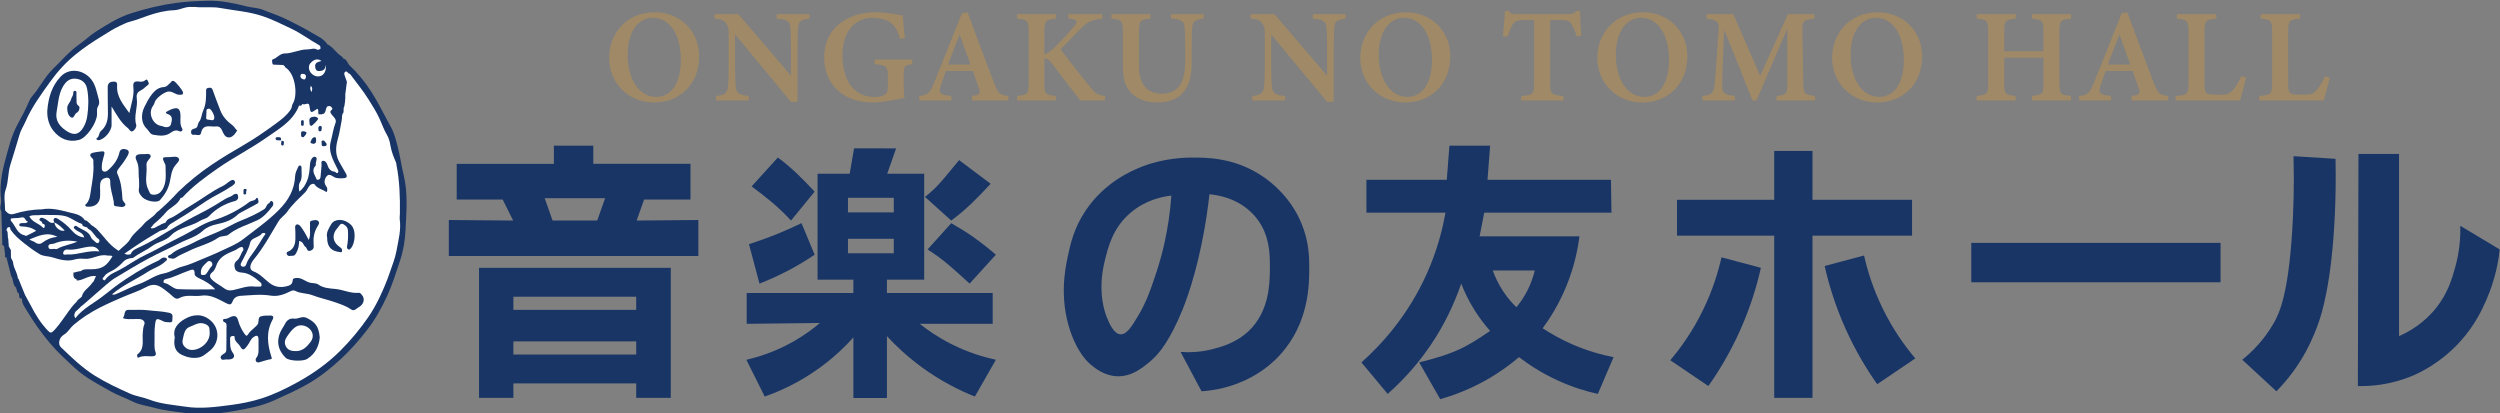 <?xml version="1.0" encoding="utf-8"?>
<!-- Generator: Adobe Illustrator 25.4.1, SVG Export Plug-In . SVG Version: 6.00 Build 0)  -->
<svg version="1.1" id="レイヤー_1" xmlns="http://www.w3.org/2000/svg" xmlns:xlink="http://www.w3.org/1999/xlink" x="0px"
	 y="0px" viewBox="0 0 1548 256" style="enable-background:new 0 0 1548 256;" xml:space="preserve">
<rect x="0" y="0" width="1548" height="256" fill="#808080" stroke="none"/>
<style type="text/css">
	.st0{fill:#183566;}
	.st1{fill:#FFFFFF;}
	.st2{fill:#20292A;}
	.st3{fill:#A08966;}
</style>
<g>
	<path class="st0" d="M296.612,165.84v80.512h21.263v-8.946h76.069v8.946h21.403V165.84H296.612z M393.944,219.515h-76.069v-8.133
		h76.069V219.515z M393.944,191.864h-76.069v-8.132h76.069V191.864z"/>
	<path class="st0" d="M394.202,136.563c1.541-4.337,3.083-8.675,4.624-13.012h28.719v-22.105h-60.18V90.208h-24.398v11.239h-60.18
		v22.105l28.464,0c2.169,4.337,4.337,8.675,6.506,13.012l-39.849-0.336v22.294h154.517v-22.294L394.202,136.563z M369.805,136.563
		h-27.65l-4.88-13.825h37.41L369.805,136.563z"/>
	<path class="st0" d="M528.421,173.186h-22.184v-65.594h19.891c0.899-5.252,1.799-10.505,2.698-15.757l26.045,0.052
		c-1.84,5.235-3.68,10.47-5.519,15.705h22.904v65.594h-23.064v8.238h65.486v19.091h-45.189c5.039,3.998,11.526,8.456,19.518,12.494
		c10.466,5.288,20.131,8.147,27.651,9.759l-13.012,22.771c-9.111-3.616-20.564-9.199-32.53-17.892
		c-9.146-6.645-16.376-13.497-21.923-19.518v38.301h-20.771v-37.488c-5.172,5.759-11.999,12.355-20.739,18.705
		c-12.678,9.21-24.883,14.634-34.156,17.89l-11.385-22.77c7.907-1.813,18.257-5.108,29.277-11.385
		c6.529-3.719,11.927-7.707,16.265-11.385l-45.334,0.518v-19.091h66.073V173.186z M463.766,151.202
		c5.662-1.82,11.651-3.967,17.891-6.506c5.203-2.117,10.084-4.306,14.639-6.506l8.132,19.518
		c-4.722,3.205-10.143,6.536-16.265,9.759c-6.363,3.349-12.397,6.009-17.892,8.132L463.766,151.202z M489.79,136.563
		c-8.106-8.85-16.131-15.01-24.397-21.144l16.265-17.892c8.906,6.615,15.251,13.144,22.771,21.145L489.79,136.563z M525.061,122.472
		v9.066h28.37v-9.066H525.061z M525.061,147.881v8.958h28.37v-8.958H525.061z M600.392,175.599
		c-10.026-9.012-15.198-14.21-26.024-21.145l14.638-16.265c10.291,5.92,16.825,10.348,27.651,19.518L600.392,175.599z
		 M572.742,121.925c8.479-6.453,13.251-13.491,21.144-22.771l19.518,14.638c-8.266,8.907-15.013,15.84-24.398,22.771
		L572.742,121.925z"/>
	<path class="st0" d="M730.996,217.888c4.604,0.362,11.516,0.39,19.518-1.627c4.842-1.22,14.715-3.709,22.771-11.385
		c12.674-12.078,12.906-29.429,13.012-37.409c0.125-9.359,0.307-22.983-9.759-34.156c-9.95-11.045-23.589-12.677-27.651-13.012
		c-0.851,7.807-2.295,18.434-4.88,30.904c-5.513,26.595-12.076,41.604-14.638,47.168c-7.377,16.021-13.058,22.094-17.891,26.024
		c-4.534,3.687-10.948,8.889-19.72,8.583c-7.878-0.274-13.444-4.818-16.063-6.957c-1.661-1.356-8.27-7.008-13.012-21.145
		c-6.778-20.205-3.171-38.193-1.627-45.542c1.633-7.77,3.807-18.112,11.385-29.277c11.929-17.575,28.616-24.471,34.664-26.875
		c2.565-1.019,14.372-5.552,30.698-5.619c9.008-0.037,26.412-0.108,43.614,11.35c6.332,4.218,17.791,13.431,24.397,29.277
		c4.785,11.476,4.881,21.289,4.88,27.65c-0.002,9.98-0.006,33.908-17.891,53.674c-18.307,20.232-42.956,22.411-48.795,22.771
		C739.67,234.153,735.333,226.021,730.996,217.888z M725.303,121.112c-4.938,0.545-15.603,2.431-25.211,10.572
		c-11.247,9.53-14.119,21.762-16.265,30.904c-4.362,18.582,0.394,31.142,1.627,34.156c1.371,3.353,4.14,10.015,8.349,10.255
		c3.925,0.224,7.244-5.247,11.169-11.881c4.25-7.186,6.536-13.336,8.132-17.892c2.763-7.887,5.609-16.009,8.133-27.65
		C722.911,141.852,724.515,132.248,725.303,121.112z"/>
	<path class="st0" d="M955.221,203.25c4.903,3.235,10.867,6.661,17.892,9.759c9.752,4.3,18.727,6.723,26.024,8.132l-9.759,22.771
		c-6.871-1.523-15.268-3.995-24.397-8.132c-10.25-4.646-18.371-10.008-24.398-14.639c-5.43,4.618-12.448,9.818-21.144,14.639
		c-10.331,5.727-19.945,9.209-27.651,11.385l-13.012-22.771c22.213-5.558,28.754-9.148,43.916-19.518
		c-3.084-3.458-6.486-7.776-9.759-13.012c-3.71-5.936-6.303-11.532-8.132-16.265c-9.33,27.154-24.828,49.979-45.542,68.313
		l-16.265-19.518c11.572-10.281,28.641-28.28,40.662-55.301c6.196-13.928,9.536-26.846,11.385-37.41l-48.946-0.014v-20.318h49.76
		c0.542-7.048,1.084-14.096,1.627-21.144h25.211c-0.542,7.048-1.084,14.096-1.627,21.144h76.445l0.318,20.318H919.04
		c-0.952,4.884-1.903,9.768-2.855,14.652h61.807c-1.025,8.122-3.222,18.929-8.133,30.903
		C965.322,188.289,959.854,196.968,955.221,203.25z M938.956,190.238c2.055-2.476,4.386-5.717,6.506-9.759
		c2.576-4.912,4.029-9.456,4.88-13.012h-26.024c1.277,3.604,3.289,8.176,6.506,13.012
		C933.576,184.616,936.471,187.836,938.956,190.238z"/>
	<path class="st0" d="M1034.229,223.063c6.267-7.403,13.798-17.758,20.331-31.198c5.973-12.288,9.375-23.583,11.385-32.53
		l24.398,6.506c-2.473,11.012-6.444,24.434-13.012,39.036c-6.241,13.875-13.227,25.261-19.518,34.156L1034.229,223.063z
		 M1185.95,221.93c-6.267-7.403-13.798-17.758-20.331-31.198c-5.973-12.288-9.375-23.583-11.385-32.53l-24.398,6.506
		c2.473,11.012,6.444,24.434,13.012,39.036c6.241,13.875,13.227,25.261,19.518,34.156L1185.95,221.93z M1098.594,93.461h23.695
		v30.268h61.666v22.187h-61.666v100.436h-23.695V145.916h-60.184V123.73h60.184V93.461z"/>
	<path class="st0" d="M1220.618,150.389h154.344v24.397h-154.344V150.389z"/>
	<path class="st0" d="M1420.14,96.714l26.024,1.627c0.292,13.947-0.023,25.405-0.365,33.306
		c-1.915,44.153-8.454,63.409-10.207,68.35c-3.553,10.016-7.135,16.731-9.759,21.145c-5.654,9.508-11.732,16.511-16.265,21.145
		l-21.145-19.518c5.594-4.517,13.336-11.882,19.518-22.771c3.6-6.342,8.905-17.815,11.385-56.927
		C1420.075,131.265,1420.66,115.474,1420.14,96.714z M1460.366,95.299h25.118v112.83c6.19-2.716,15.571-7.983,23.3-17.891
		c7.055-9.045,9.544-17.87,11.385-24.398c2.99-10.6,3.411-19.793,3.253-26.024l24.397,14.638
		c-0.799,7.566-2.784,18.599-8.132,30.904c-2.508,5.769-6.92,15.692-16.265,26.024c-12.29,13.588-25.596,19.577-29.277,21.145
		c-14.126,6.017-26.792,6.686-34.156,6.506C1460.115,191.122,1460.24,143.21,1460.366,95.299z"/>
	<path class="st0" d="M791.913,195.117"/>
	<path class="st0" d="M867.514,149.575"/>
	<path class="st0" d="M869.14,152.828"/>
</g>
<g>
	<path class="st0" d="M215.949,39.996c5.531,5.161,10.193,10.846,14.318,17.353c4.37,6.894,7.819,14.231,11.785,21.284
		c2.051,3.647,3.124,8.125,4.252,12.407c1.504,5.71,2.208,11.543,3.603,17.198c2.807,11.374,1.709,22.813,1.199,34.135
		c-0.284,6.306-1.34,12.967-3.407,19.081c-2.422,7.161-4.612,14.399-7.786,21.364c-3.481,7.64-7.529,14.941-12.57,21.429
		c-4.887,6.29-10.19,12.397-16.112,17.892c-6.509,6.04-13.473,11.544-21.114,15.88c-6.513,3.696-13.463,6.752-20.332,9.876
		c-7.915,3.601-16.245,5.103-24.556,6.573c-9.981,1.765-20.153,2.703-30.32,1.286c-6.675-0.93-13.468-1.575-19.912-3.394
		c-4.134-1.167-8.578-1.626-12.399-3.524c-4.743-2.356-9.759-4.052-14.398-6.699c-7.475-4.265-15.152-8.161-21.574-14.015
		c-5.479-4.996-10.901-9.939-15.754-15.695c-5.508-6.533-10.302-13.406-14.621-20.669c-1.218-2.048-2.862-4.141-2.633-6.837
		c0.038-1.098,0.214-2.117,1.449-2.529c3.074,1.36,3.758,4.477,5.106,7.071c2.516,4.844,5.52,9.347,8.995,13.547
		c1.578,1.908,3.353,1.8,4.604-0.072c2.182-3.267,5.007-6.034,7.039-9.398c1.312-2.172,2.576-4.391,5.084-5.451
		c2.054,1.044,1.035,3.056,1.463,4.614c-0.069,1.169,0.056,2.013,1.385,0.822c3.387-3.035,7.506-5.172,10.908-8.039
		c8.747-7.37,18.448-13.321,27.71-19.917c3.807-2.711,8.361-4.058,12.386-6.411c1.187-0.694,2.875-0.715,3.768,0.706
		c0.9,1.433-0.36,2.386-1.27,3.242c-2.558,2.409-5.221,4.664-8.864,5.282c-0.922,0.157-1.847,0.476-2.572,1.053
		c-5.857,4.67-12.765,7.634-18.546,11.399c10.697-3.568,20.889-9.577,32.089-13.437c12.158-4.191,24.123-9.008,35.738-14.75
		c13.08-6.466,23.89-15.681,34.224-25.581c4.264-4.085,6.391-9.661,7.153-15.601c0.343-2.675,0.877-5.292,2.085-7.718
		c0.473-0.95,1.147-1.905,2.377-1.715c1.345,0.208,1.41,1.448,1.443,2.468c0.092,2.9,0.404,5.827-0.677,8.645
		c-0.324,0.845-0.625,1.722-0.224,3.292c2.574-3.708,4.165-7.199,4.032-11.249c-0.097-2.958,0.673-5.51,2.594-7.733
		c0.633-0.733,1.334-1.379,2.397-0.959c1.001,0.396,1.339,1.255,1.279,2.26c-0.104,1.75-0.358,3.471-1.041,5.111
		c-0.849,2.038-0.243,3.766,1.24,5.754c0.835-2.14,1.005-3.963,1.239-5.781c0.211-1.643-0.592-3.938,1.518-4.596
		c2.309-0.719,3.064,1.52,3.995,3.098c0.908,1.54,2.097,2.689,4.869,3.312c-7.03-10.21-5.271-20.113-1.293-30.05
		c1.183-0.83,2.412-1.547,3.911-1.607c1.853,1.03,1.005,2.539,0.758,3.994c-0.814,4.807-2.526,9.41-2.871,14.342
		c-0.265,3.797,1.436,6.737,3.14,9.777c0.854,1.524,1.782,3.01,2.576,4.566c1.296,2.538,0.298,4.353-2.605,4.423
		c-2.078,0.05-4.169-0.168-6.21-0.793c-2.989-0.915-4.119,0.178-3.546,3.264c0.043,0.229,0.116,0.451,0.182,0.674
		c0.486,1.644,1.614,3.594-0.198,4.798c-1.61,1.07-3.282-0.478-4.862-1.091c-0.762-0.295-1.331-0.931-1.926-1.489
		c-1.43-1.341-2.798-1.153-3.829,0.388c-3.976,5.944-9.728,10.261-14.257,15.733c-5.013,6.057-8.662,12.944-13.071,19.354
		c-2.235,3.251-4.354,6.603-6.546,9.899c-2.094,3.149-1.735,4.083,1.343,6.173c2.887,1.96,5.474,4.33,8.382,6.277
		c5.227,3.499,8.91,3.107,13.026-1.5c1.674-1.873,3.799-1.841,5.783-1.008c6.337,2.66,12.881,4.744,19.602,5.931
		c4.569,0.807,9.073,1.978,13.664,2.563c2.734,0.348,5.024,0.878,6.136,3.707c0.997,2.538-0.423,4.296-1.981,5.891
		c-1.966,2.013-4.254,3.225-7.227,2.114c-2.73-1.02-5.299-2.408-8.061-3.357c-7.681-2.638-15.372-5.199-23.33-6.949
		c-2.95-0.648-5.634-0.371-8.113,0.929c-5.002,2.624-10.243,2.088-15.355,1.176c-4.887-0.871-9.437,0.904-14.177,0.903
		c-1.159,0-2.002,1.158-2.574,2.195c-1.364,2.471-3.601,2.939-5.627,1.557c-7.085-4.832-15.029-4.218-22.932-4.117
		c-1.048,0.013-2.191-0.197-3.112,0.273c-3.848,1.962-6.693,0.237-9.38-2.33c-1.012-0.967-2.138-1.803-3.299-2.585
		c-3.082-2.076-6.252-3.005-9.812-1.051c-6.026,3.308-12.536,5.579-18.824,8.286c-5.364,2.309-10.458,5.006-15.597,7.708
		c-4.91,2.581-8.944,6.206-12.784,10.053c-1.465,1.468-2.963,2.949-4.326,4.539c-1.703,1.986-1.839,3.77,0.093,5.81
		c7.904,8.345,16.879,15.235,26.934,20.822c11.397,6.332,23.62,10.312,36.194,13.404c0.226,0.056,0.45,0.135,0.68,0.157
		c10.397,1.017,20.819,2.469,31.26,1.435c18.707-1.854,36.232-7.275,52.574-16.967c13.465-7.985,24.515-18.243,34.241-30.356
		c7.31-9.105,12.922-19.085,17.174-29.816c1.864-4.706,3.16-9.715,4.71-14.567c4.802-15.027,3.205-30.412,2.938-45.649
		c-0.109-6.194-2.215-12.454-4.22-18.588c-2.279-6.972-4.65-13.84-7.744-20.482c-2.958-6.35-6.599-12.252-10.822-17.843
		c-2.578-3.413-5.265-6.77-7.425-10.489C216.3,44.063,215.425,42.03,215.949,39.996z"/>
	<path class="st0" d="M46.859,192.862c-1.283-1.338,0.24-3.204-0.862-4.576c-0.271-1.102,0.617-1.38,1.282-1.817
		c1.338-0.427,3.095-0.414,2.743-2.623c0.359-3.88,3.439-5.859,5.803-8.339c0.627-0.458,1.146-0.997,1.32-1.794
		c0.712-2.158-0.396-2.197-1.917-1.602c-2.251,0.88-4.49,1.777-6.946,1.915c-0.503-0.122-0.961-0.343-1.41-0.593
		c-1.571-0.767-2.648-1.81-2.084-3.76c0.183-0.504,0.5-0.911,0.907-1.252c0.831-0.585,1.739-0.943,2.773-0.912
		c1.174,0.35,2.008-0.334,2.865-0.961c2.051-1.146,4.303-0.772,6.492-0.881c3.664-0.181,6.755-1.502,9.045-4.488
		c0.89-1.161,0.911-1.926-0.757-1.994c-1.97-0.08-3.904,0.026-5.872,0.491c-9.933,2.347-19.75,2.778-29.896,0.22
		c-10.447-2.633-17.626-9.203-24.293-16.876c-0.174-0.201-0.345-0.301-0.59-0.199c-0.194,0.341-0.166,0.695-0.117,1.057
		c0.114,0.695,0.11,1.384,0.018,2.073c-0.169,0.928,0.433,1.634,0.71,2.436c0.35,1.284,0.236,2.6,0.323,3.903
		c-0.12,1.118,0.646,1.932,0.995,2.892c0.21,1.013,0.164,1.958-0.695,2.695c-1.256,0.688-2.425,0.469-3.539-0.333
		c-0.22-1.758-0.44-3.516-0.659-5.274c-0.156-0.714-0.716-1.18-1.084-1.764c-0.193-6.531-0.386-13.062-0.58-19.594
		c0.764-1.604,2.049-1.037,3.263-0.791c1.795,1.049,3.586,1.023,5.619,0.526c4.332-1.06,8.884-0.785,13.231-1.944
		c0.977-0.26,2.062-0.001,2.936,0.684c0.725,0.996,0.745,2.074,0.377,3.195c-1.491,2.27-4.172,0.63-6.217,1.936
		c1.128,2.643,4.124,2.925,6.203,5.417c-0.694-2.161-3.145-3.066-1.846-4.717c1.338-1.701,3.148-0.482,4.714,0.238
		c1.463,0.672,3.014,1.18,4.184,2.367c1.492,1.508,2.649,3.383,4.887,4.587c-1.058-2.483-3.525-2.916-4.872-4.574
		c-0.706-0.982-0.767-1.988,0.173-2.8c0.906-0.783,1.952-0.523,2.948-0.057c3.124,1.464,5.497,3.866,7.811,6.321
		c1.609,1.706,3.33,3.231,5.586,4.087c-0.753-1.021-2.007-1.425-2.964-2.195c-0.959-0.772-1.83-1.695-1.001-2.939
		c0.796-1.195,2.079-1.03,3.093-0.303c3.149,2.26,7.234,3.422,8.845,7.534c0.26,0.663,0.833,1.401,2.168,1.164
		c-1.772-2.017-3.042-4.197-4.966-5.861c-0.391-0.295-0.788-0.582-1.209-0.837c-1.404-0.859-3.377-1.107-3.555-3.289
		c0.007-1.166,0.528-2.013,1.575-2.531c0.49-0.177,0.993-0.204,1.501-0.097c0.474,0.128,0.887,0.377,1.275,0.669
		c0.613,0.452,1.213,0.925,1.738,1.484c0.332,0.31,0.682,0.597,1.074,0.835c3.757,2.421,6.56,5.842,9.32,9.235
		c5.206,6.4,6.705,6.827,11.665,0.553c5.303-6.707,12.006-11.817,18.077-17.644c0.695-0.377,1.3-0.867,1.814-1.472
		c3.219-3.728,7.42-6.436,10.585-10.222c0.368-0.44,0.913-0.679,1.54-0.52c0.898,1.048,1.169,2.392,1.712,3.609
		c-0.758,3.744-3.856,5.526-6.571,7.515c-1.514,1.109-2.961,2.132-3.868,3.822c-1.719,3.204-5.445,4.189-7.638,6.84
		c-0.153,0.147-0.526,0.138-0.548,0.343c-0.017,0.159,0.255,0.144,0.398-0.103c1.46-0.987,3.081-1.579,4.689-2.198
		c0.418-0.257,0.824-0.531,1.235-0.803c0.922-0.592,1.899-0.812,2.964-0.448c1.012,0.476,1.8,1.11,1.643,2.389
		c-0.433,1.256-1.206,2.233-2.451,2.756c-7.515,3.154-13.798,8.334-20.679,12.53c-1.372,0.837-1.603,1.467-0.067,2.282
		c0.389,0.618,0.456,1.282,0.316,1.979c-0.209,0.717-0.674,1.151-1.415,1.273c-1.285-0.174-2.428-0.029-2.986,1.384
		c-2.345,3.318-5.659,5.378-9.184,7.207c-1.466,0.76-3.277,1.483-2.319,3.796c0.717,0.709,1.296,1.478,1.174,2.565
		c-0.137,0.848-0.567,1.589-1.237,2.046c-5,3.414-8.885,8.149-13.817,11.633c-0.638,0.282-1.295,0.54-1.782,1.079
		c-0.264,0.303-0.535,0.598-0.814,0.886c-0.272,0.297-0.561,0.577-0.862,0.845C47.88,192.538,47.437,192.845,46.859,192.862z"/>
	<path class="st0" d="M3.168,130.261c-0.778,0.218-1.556,0.436-2.334,0.654c-1.478-2.27,0.135-4.608-0.159-6.922
		c-1.037-8.178,0.267-16.353,2.363-24.034c2.131-7.806,3.933-15.848,7.965-23.196c2.575-4.691,5.107-9.515,7.211-14.494
		c0.444-1.051,1.022-1.929,1.803-2.81c4.601-5.191,7.5-11.62,12.582-16.553c5.424-5.265,10.272-11.117,16.541-15.485
		c3.501-2.439,6.533-5.454,10.166-7.782c7.063-4.526,14.231-9.017,22.183-11.511c8.884-2.786,17.933-5.019,27.311-6.298
		c6.637-0.905,13.175-1.187,19.781-1.368c8.344-0.229,16.38,1.572,24.44,3.567c3.258,0.806,6.674,0.766,9.957,2.096
		c5.276,2.136,10.669,3.878,15.798,6.492c4.912,2.503,9.887,4.956,14.564,7.811c3.267,1.994,7.139,3.476,9.343,6.999
		c-0.311,2.645-1.466,4.099-4.365,3.096c-6.058-5.396-13.216-8.984-20.333-12.737c-9.268-4.887-19.087-8.441-29.271-9.923
		c-9.014-1.311-18.077-3.354-27.33-2.761c-1.019-0.293-2.042-0.379-3.074-0.039c-11.769,2.952-23.851,4.202-35.4,8.575
		c-13.321,5.045-24.651,12.821-35.697,21.4c-8.796,6.831-14.913,15.867-21.308,24.74C18.392,70.202,13.55,81.909,9.599,93.954
		c-1.638,4.995-2.644,10.291-3.514,15.59c-1.019,6.208-2.046,12.332-1.908,18.629C4.195,128.975,4.01,129.81,3.168,130.261z"/>
	<path class="st0" d="M198.437,30.25c2.49,0.675,3.002-1.625,4.246-2.824c3.486,1.556,5.252,5.122,8.344,7.138
		c0.304,0.149,0.485,0.477,0.828,0.57c0.233,0.364,0.467,0.728,0.7,1.091c0.949,1.431,2.456,2.356,3.42,3.774l-0.026-0.004
		c0.815,1.813,1.512,3.639,0.667,5.648c-1.661,0.257-2.941,0.693-1.819,2.822c0.466,0.884,0.53,1.934,0.354,2.954
		c-0.156,0.744-0.219,1.491-0.061,2.248c0.165,1.121-0.205,2.132-0.634,3.13c-0.554,1.113-0.522,2.26-0.188,3.425
		c0.085,0.456,0.068,0.907-0.067,1.351c-0.471,0.491-0.382,0.934,0.121,1.346c0.391,1.188-0.018,2.244-0.514,3.289
		c-0.573,1.033-0.463,2.194-0.609,3.307c-0.38,1.604-1.057,3.107-1.573,4.665c-1.245,0.511-2.118,1.936-3.74,1.517
		c-1.95-2.062-3.989-4.081-3.503-7.307c0.097-0.581,1.082-0.094,1.03-0.857c-0.747-0.865-1.736-0.725-2.706-0.664
		c-2.482,0.244-2.503,2.562-3.456,4.091c-0.451,0.284-0.935,0.33-1.444,0.2c-0.476-0.195-0.842-0.524-1.136-0.934
		c-0.562-1.077-1.345-0.933-2.33-0.566c-1.952,0.725-3.235-0.173-3.551-2.077c-0.31-1.872-1.264-2.582-3.033-2.469
		c-0.869-0.221-1.676-0.251-2.151,0.729c-0.389,0.538-0.822,1.013-1.505,1.17c-1.788-0.013-2.453-1.24-2.92-2.686
		c-0.146-0.815-0.009-1.614,0.194-2.397c1.922-7.421,0.081-13.899-4.899-19.592c-0.314-0.424-0.569-0.882-0.765-1.372
		c-0.118-0.329-0.172-0.671-0.179-1.019c0.501-2.43-1.213-5.122,0.851-7.377c5.238-1.719,10.686-2.486,16.065-3.561
		C194.611,28.574,196.498,29.555,198.437,30.25z"/>
	<path class="st0" d="M15.502,182.622c-0.628,0.766-1.256,1.532-1.884,2.299c-1.223,0.019-1.851-0.492-1.767-1.805
		c0.059-0.93-0.203-1.773-1.187-2.177c0.19-0.644,0.311-1.274-0.361-1.74c-0.314-0.267-0.401-0.573-0.161-0.936
		c-1.669-2.233-0.687-5.623-3.255-7.464c-0.945-3.74-1.889-7.48-2.834-11.22c0.648-2.18,1.847-0.987,2.938-0.486
		c0.558,0.494,0.937,1.105,1.165,1.812c0.277,0.987,0.325,2.032,0.731,2.99c1.226,2.523,2.561,5.009,2.77,7.885
		c0.297,0.788,0.942,1.364,1.297,2.117C13.586,176.868,15.988,179.324,15.502,182.622z"/>
	<path class="st0" d="M6.886,170.798c1.812,0.25,2.864,1.054,2.79,3.119c-0.052,1.44,0.297,2.895,0.466,4.344
		C7.59,176.414,8.54,173.038,6.886,170.798z"/>
	<path class="st0" d="M6.807,159.619c-0.913-0.388-1.818-1.276-2.754-0.041c-1.223-0.27-1.181-1.097-0.895-2.032
		c1.204-0.012,2.409-0.025,3.613-0.037C7.431,158.202,7.426,158.905,6.807,159.619z"/>
	<path class="st0" d="M215.975,40c-1.726-0.727-3.118-1.757-3.42-3.774C214.577,36.686,214.943,38.645,215.975,40z"/>
	<path class="st0" d="M1.414,150.509c1.071,0.152,1.249,0.852,1.084,1.764C1.563,152.037,1.081,151.523,1.414,150.509z"/>
	<path class="st0" d="M10.302,179.198c1.778,0.232,0.771,1.048,0.364,1.739C10.543,180.358,10.423,179.778,10.302,179.198z"/>
	<path class="st1" d="M214.639,51.891c0.548-1.461-0.482-2.582-0.78-3.866c-0.268-1.155-1.35-2.556-0.128-3.539
		c1.258-1.013,1.656,1.362,2.884,1.158c3.937,5.342,8.208,10.476,11.694,16.098c2.385,3.845,4.875,7.674,6.76,11.908
		c1.508,3.388,2.774,6.961,4.722,10.23c1.041,1.747,1.611,4.169,1.966,6.237c0.649,3.779,1.991,7.199,3.515,10.624
		c0.181,0.407,0.124,0.915,0.214,1.369c1.963,9.95,2.273,20.016,2.131,30.115c-0.018,1.278-0.243,2.578-0.074,3.828
		c0.884,6.559-0.927,12.956-2.026,19.209c-0.799,4.545-2.719,9.26-4.277,13.829c-1.717,5.034-3.766,9.874-6.016,14.626
		c-2.13,4.499-4.552,8.882-7.421,12.997c-5.103,7.321-10.763,14.151-17.09,20.457c-7.916,7.89-16.854,14.197-26.678,19.603
		c-7.08,3.896-14.317,7.401-21.876,9.855c-6.091,1.978-12.522,3.253-19.019,4.109c-9.439,1.244-18.882,2.531-28.28,1.089
		c-7.53-1.156-15.228-1.605-22.518-4.446c-3.852-1.501-8.091-1.967-11.964-3.714c-7.328-3.305-14.617-6.645-21.454-10.915
		c-7.926-4.95-14.61-11.363-21.271-17.811c-1.78-1.722-1.242-5.86,1.864-7.678c2.658-1.556,3.821-4.173,5.989-6.033
		c4.943-4.241,10.344-7.682,16.063-10.64c4.6-2.379,9.371-4.436,14.121-6.512c4.972-2.173,10.234-3.789,14.962-6.388
		c6.366-3.499,10.004,0.868,14.222,3.98c1.855,1.369,3.667,4.293,5.964,2.983c4.514-2.573,9.171-0.864,13.682-1.565
		c5.991-0.932,10.681,2.234,15.607,4.677c1.779,0.883,3.03,1.318,3.91-1.185c0.747-2.125,2.524-3.274,4.941-3.409
		c6.218-0.349,12.433-1.153,18.653-0.127c4.518,0.745,8.489-0.823,12.38-2.772c0.895-0.448,1.939-0.635,2.68-0.227
		c3.343,1.844,7.206,1.379,10.781,2.757c4.267,1.644,8.941,2.622,13.347,4.137c3.602,1.239,7.311,2.379,10.488,4.611
		c2.05,1.44,3.333-0.495,4.634-1.205c3.415-1.866,4.213-5.319,2.153-7.737c-0.511-0.6-1.074-1.407-1.952-1.315
		c-5.077,0.538-9.66-1.947-14.64-2.39c-3.358-0.299-7.234-0.47-10.348-2.687c-1.587-1.13-3.683-0.713-5.512-1.256
		c-2.856-0.847-5.232-3.338-8.549-2.793c-1.031,0.169-1.841,0.243-1.885,1.486c-0.097,2.678-2.184,3.268-4.16,3.696
		c-3.674,0.795-6.966,0.359-10.212-2.147c-3.207-2.477-5.875-5.664-9.934-7.196c-2.728-1.03-2.441-4.128,0.355-7.512
		c5.978-7.236,10.353-15.51,15.208-23.466c1.461-2.394,3.916-3.768,5.372-5.897c3.132-4.579,7.224-8.195,11.088-12.019
		c1.321-1.307,1.644-3.046,2.983-4.361c1.176-1.155,2.556-1.105,2.889-0.593c1.757,2.705,4.912,3.037,7.488,4.881
		c0.454-1.376,0.685-2.434-0.315-3.739c-1.512-1.974-1.198-4.311,0.21-6.065c1.429-1.781,2.883-0.71,4.649,0.372
		c1.593,0.976,4.029,0.861,6.062,0.733c1.254-0.079,2.521-0.667,1.359-2.793c-1.362-2.492-2.904-4.901-4.255-7.399
		c-2.668-4.934-2.081-9.606-0.68-14.607c1.039-3.712,1.562-7.568,2.314-11.36c0.285-1.457-0.217-3.089,0.969-4.346
		c0.439-1.271-0.226-2.706,0.583-3.922c0.182-1.164,0.363-2.329,0.545-3.493c-0.154-0.236-0.143-0.469,0.011-0.701
		c0.023-0.468,0.045-0.936,0.068-1.403c0.082-1.184-0.084-2.384,0.223-3.554c0.14-1.151,0.28-2.301,0.419-3.452
		C214.505,52.834,214.564,52.361,214.639,51.891z"/>
	<path class="st1" d="M205.838,67.543c-1.713,1.533-1.643,1.787-0.245,3.639c1.014,1.343,2.677,2.434,2.291,4.514
		c-1.519,3.912-2.06,8.092-3.12,12.123c-1.554,5.908,1.424,11.186,3.969,16.318c0.432,0.872,1.067,1.735,0.655,2.515
		c-0.749,1.419-1.457-0.275-2.25-0.348c-2.363-0.218-3.725-1.87-4.379-4.078c-0.448-1.513-1.487-2.861-2.905-2.637
		c-1.325,0.209-0.658,1.938-0.754,3.024c-0.205,2.314-0.366,4.633-0.627,6.94c-0.092,0.813-0.439,1.574-1.425,1.762
		c-1.209,0.231-1.15-0.745-1.514-1.437c-1.265-2.41-2.488-4.772-0.17-7.258c0.141-0.151,0.229-0.453,0.188-0.654
		c-0.343-1.689,1.645-4.359-0.493-4.86c-1.696-0.397-2.97,2.499-3.092,4.286c-0.254,3.724-0.464,7.398-1.976,10.861
		c-1.012,2.318-2.202,4.526-4.701,6.348c-0.209-2.23-0.589-3.985,0.426-5.701c1.646-2.785,0.872-5.86,0.987-8.822
		c0.025-0.639-0.059-1.515-0.98-1.602c-0.675-0.064-0.957,0.567-1.193,1.093c-0.796,1.766-1.699,3.447-1.793,5.502
		c-0.383,8.393-4.192,15.013-10.081,20.952c-6.766,6.823-14.617,12.242-22.104,18.098c-4.154,3.25-9.371,5.179-14.202,7.514
		c-3.657,1.767-7.453,3.247-11.198,4.828c-4.008,1.692-7.968,3.492-12.213,4.582c-3.988,1.024-7.444,3.524-11.551,4.275
		c-5.595,1.023-10.026,4.762-15.349,6.588c-4.605,1.58-8.979,4.021-13.54,5.907c-1.119,0.463-1.956,0.958-3.143,0.423
		c6.719-5.74,14.831-9.156,22.108-13.893c3.531-2.299,7.869-3.428,11.023-6.575c0.388-0.387,0.971-0.549,0.906-1.203
		c-0.09-0.906-0.797-0.961-1.521-1.06c-1.707-0.234-2.531,1.208-3.78,1.823c-2.324,1.144-4.672,2.2-6.96,3.458
		c-9.399,5.168-18.293,11.166-26.541,17.906c-5.914,4.833-13.055,8.022-17.929,14.324c-1.185-1.798-0.519-2.979,0.196-4.155
		c0.412-0.35,0.824-0.699,1.235-1.049c0.23-0.274,0.475-0.533,0.778-0.73c0.211-0.2,0.422-0.399,0.634-0.599
		c0.434-0.575,0.914-1.1,1.581-1.415c5.079-4.421,10.158-8.843,15.237-13.264c1.344-2.957,4.016-4.506,6.67-5.901
		c10.504-5.52,20.364-12.2,31.133-17.242c1.266-0.593,2.539-1.182,3.834-1.671c8.287-3.128,15.802-7.753,23.469-12.07
		c2.119-1.193,4.446-1.313,6.659-1.96c5.939-1.735,10.07-6.564,15.661-8.892c1.747-0.727,3.702-1.422,4.943-3.297
		c-1.181-0.599-1.976,0.074-2.606,0.561c-4.08,3.154-8.877,5.093-13.168,7.882c-1.763,1.146-3.696,1.955-5.766,2.43
		c-5.985,1.372-10.98,4.866-16.4,7.477c-5.123,2.468-10.054,5.278-15.114,7.843c-7.553,3.829-15.341,7.173-22.506,11.835
		c-5.906,3.843-12.153,7.21-18.236,10.808c-2.627-0.684-0.779-1.847-0.203-2.681c1.416-2.047,3.866-2.689,5.854-3.933
		c2.372-1.485,4.356-3.32,6.208-5.357c0.812-0.695,1.734-1.179,2.766-1.458c0.511-0.115,1.022-0.229,1.533-0.344
		c1.746-2.486,4.585-3.487,6.981-5.072c6.625-4.381,13.897-7.624,20.554-12.053c4.588-3.052,10.273-4.721,15.452-7.047
		c2.033-0.913,3.696-2.19,5.439-3.582c4.249-3.393,9.016-6.09,14.035-8.26c0.915-0.396,2.039-0.407,2.329-1.706
		c-1.482-1.027-2.586,0.013-3.545,0.624c-4.689,2.987-9.8,5.228-14.398,8.392c-4.015,2.763-8.682,4.383-12.983,6.671
		c-6.276,3.338-11.918,7.664-18.239,10.864c-5.365,2.716-10.303,6.194-15.756,8.749c-1.097,0.257-2.196,0.551-3.901-0.336
		c4.097-2.781,7.773-5.415,11.592-7.824c3.284-2.072,6.676-4.014,9.97-6.034c1.776-1.089,4.541-0.671,5.451-3.165
		c0.485-1.859,1.96-2.822,3.486-3.634c7.513-3.997,14.113-9.406,21.399-13.76c3.895-2.327,7.97-4.34,11.77-6.823
		c1.128-0.738,2.6-1.11,3.307-3.15c-14.596,7.656-27.456,17.307-41.409,25.128c-0.918,0.344-1.836,0.688-2.754,1.032
		c-0.265,0.067-0.44,0.233-0.537,0.486c-1.971,0.495-3.449,2.387-5.725,2.02c-0.199-0.137-0.266-0.274-0.2-0.413
		c0.065-0.139,0.131-0.208,0.197-0.208c0.769-0.631,1.116-1.557,1.948-2.245c2.553-2.111,5.005-4.338,7.156-6.947
		c2.222-2.696,5.802-4.01,7.956-6.954c0.482-0.659,0.986-1.214,1.127-2.026c4.179-4.648,8.503-9.073,13.61-12.81
		c10.041-7.348,20.855-13.435,31.294-20.131c6.815-4.371,14.009-8.296,19.982-13.942c2.133-2.016,4.046-4.167,5.629-6.615
		c0.638-0.986,1.156-2.028,2.377-2.414c0.182-0.444,0.364-0.889,0.545-1.333c0.445-0.789,1.27-0.778,2.007-0.955
		c0.909,0.51,1.813,0.105,2.683-0.089c1.218-0.271,1.541,0.186,1.713,1.356c0.675,4.604,0.734,4.602,4.809,1.746
		c1.175,0.64,0.354,1.881,0.777,2.731c0.141,0.265,0.326,0.494,0.555,0.687c0.465-0.006,0.93-0.012,1.395-0.017
		c1.555-1.343,1.693-3.715,3.529-4.854c1.668-0.66,2.684,0.002,3.237,1.599C206.012,67.945,205.991,67.952,205.838,67.543z"/>
	<path class="st1" d="M6.807,159.619c-0.012-0.703-0.024-1.406-0.036-2.11c-0.016-0.926-0.032-1.852-0.047-2.778
		c-0.57-0.617-0.725-1.486-1.284-2.109c-0.111-1.623-0.221-3.246-0.332-4.868c-0.217-0.464-0.348-0.943-0.255-1.462
		c-0.066-0.92-0.132-1.84-0.198-2.759c-0.185-0.272-0.404-0.519-0.57-0.804c-0.145-1.091,0.458-1.945,1.362-2.085
		c1.142-0.176,0.776,1.142,1.177,1.715c2.32,3.318,5.381,5.929,8.529,8.419c2.96,2.341,6,4.566,9.243,6.527
		c2.524,1.526,5.471,1.23,8.17,2.063c4.203,1.297,8.807,2.74,13.414,1.362c2.056-0.615,4.158-0.684,6.164-0.475
		c4.923,0.512,9.173-3.093,14.134-2.064c1.101,0.228,2.32-0.238,3.366,0.492c-3.495,5.87-6.287,8.009-13.247,8.057
		c-1.837,0.013-3.728-0.229-5.511,0.508c-0.516,0.742-1.306,0.748-2.087,0.776c-0.933,0.234-1.867,0.468-2.8,0.702
		c-0.233,0.187-0.415,0.414-0.553,0.678c-0.056,1.544,0.05,2.999,1.909,3.497c0.289,0.237,0.565,0.485,0.734,0.829
		c3.816-0.438,7.036-3.41,11.363-2.768c-0.575,1.259-1.062,2.323-1.548,3.387c-0.486,0.387-0.881,0.855-1.227,1.367
		c-1.916,2.695-5.264,4.303-5.993,7.898c-0.033,2.152-1.799,2.568-3.277,3.273c-0.469,0.466-0.939,0.932-1.408,1.399
		c-4.56,5.205-7.819,11.404-12.645,16.423c-1.483,1.542-2.173,1.651-3.74,0.009c-4.313-4.52-7.535-9.713-10.368-15.211
		c-1.196-2.321-2.492-4.592-3.743-6.885c-1.222-2.997-2.444-5.993-3.666-8.99c-0.077-0.58-0.367-1.038-0.805-1.412
		c-0.277-2.997-2.098-5.495-2.711-8.384c-0.201-0.949-0.191-1.958-0.795-2.791C7.285,160.569,7.046,160.094,6.807,159.619z"/>
	<path class="st1" d="M150.689,154.894c-1.55,1.812-1.851,4.827-4.015,6.499c-2.069,1.6-1.589,3.684-1.045,5.288
		c0.385,1.136,2.093,1.987,3.886,2.071c4.889,0.227,8.417,3.333,11.942,6.275c0.417,0.348,0.562,1.323,0.44,1.927
		c-0.122,0.601-0.928,0.502-1.499,0.501c-0.927-0.002-1.868,0.094-2.78-0.026c-4.661-0.61-8.926,1.32-13.324,2.208
		c-2.41,0.487-4.032,0.058-5.838-1.345c-2.011-1.562-4.373-2.688-6.314-4.322c-1.745-1.468-3.399-3.312-0.597-5.489
		c1.653-1.284,2.082-3.433,2.835-5.151c2.221-5.069,6.958-6.459,11.254-8.422c1.05-0.48,1.824-1.228,2.815-1.668
		C149.717,152.675,150.759,152.704,150.689,154.894z"/>
	<path class="st1" d="M133.266,179.155c-8.276,0-15.707,0.244-23.109-0.118c-3.027-0.148-5.172-3.294-8.42-3.821
		c-0.775-0.126-0.833-2.047,0.889-2.407c5.06-1.056,9.566-3.625,14.408-5.267c1.614-0.547,3.622-1.54,3.467,1.942
		c-0.06,1.341,1.58,2.255,3.095,2.974C126.886,174.018,130.189,175.719,133.266,179.155z"/>
	<path class="st1" d="M163.892,144.316c1.058,0.413-0.214,1.459-0.482,1.893c-2.391,3.859-4.752,7.758-7.465,11.389
		c-1.431,1.915-2.764,3.835-3.485,6.064c-0.444,1.373-1.264,1.637-2.334,1.4c-1.581-0.35-1.106-1.739-0.707-2.515
		c2.095-4.071,4.463-7.916,5.564-12.542c0.528-2.22,3.994-2.955,6.142-4.34C161.863,145.186,162.064,143.92,163.892,144.316z"/>
	<path class="st1" d="M124.357,168.425c0.139-3.18,2.444-4.709,4.261-6.491c0.421-0.412,1.644-0.419,2.27,0.229
		c0.707,0.733,0.811,2.058,0.277,2.571c-1.497,1.436-2.23,3.354-3.53,4.881c-0.681,0.8-1.701,0.746-2.547,0.616
		C123.868,170.043,124.672,168.863,124.357,168.425z"/>
	<path class="st1" d="M175.515,40.255c-0.033,0.231,0.054,0.4,0.26,0.508c0.517,0.1,0.767,0.451,0.877,0.933
		c6.64,4.135,7.835,18.007,4.489,22.744c1.005,1.605,0.106,2.825-0.75,4.124c-2.87,4.357-6.871,7.459-11.142,10.299
		c-9.564,6.358-19.538,12.046-29.306,18.054c-9.313,5.728-18.562,11.887-26.24,19.938c-0.925,0.97-1.735,2.283-3.428,1.997
		c-3.677,4.125-7.675,7.922-11.817,11.571c-0.532,0.356-0.998,0.796-1.506,1.182c-2.087,2.987-5.743,4.453-7.827,7.054
		c-2.655,3.315-6.37,5.542-8.526,9.412c-1.502,2.696-4.448,4.58-6.71,6.865c-0.633,0.639-0.813,0.12-1.306-0.195
		c-5.082-3.239-8.285-8.352-12.345-12.585c-1.166-1.215-2.39-1.97-3.683-2.822c-0.313-0.199-0.527-0.489-0.732-0.788
		c-0.492-0.436-0.985-0.872-1.477-1.307c-0.184-0.239-0.405-0.437-0.658-0.599c-0.378-0.077-0.755-0.153-1.133-0.23
		c-5.249-2.762-10.876-4.373-16.656-5.558c-2.068-0.424-4.14-0.264-6.212-0.332c-1.379-0.045-2.794,0.081-3.981-0.854
		c-5.827,0.033-11.514,1.099-17.05,2.77c-2.676,0.808-4.052-0.472-5.488-2.176c0.016-4.295-1.063-8.989,0.32-12.785
		c1.827-5.016,1.354-10.209,2.876-15.253c1.911-6.333,3.971-12.666,5.79-19.049c0.771-2.707,2.447-5.144,3.573-7.763
		c3.918-9.11,9.754-17.016,15.498-24.992c4.516-6.271,9.738-11.96,15.688-16.781c5.223-4.233,10.878-7.986,16.672-11.506
		c3.373-2.05,6.62-4.272,10.231-5.919c2.262-1.032,4.38-2.208,6.883-2.848c3.779-0.967,7.45-2.466,11.158-3.747
		c5.205-1.797,10.5-3.081,15.92-3.288c3.817-0.146,7.118-2.438,10.954-1.993c0.69-0.423,1.381-0.409,2.076-0.011
		c5.201,0.554,10.446-0.309,15.652,0.643c8.758,1.602,17.721,2.177,26.222,5.051c6.173,2.087,11.98,5.036,17.861,7.828
		c6.001,2.85,11.241,6.897,17.008,10.085c1.187,0.656,0.807,1.47,0.89,2.316c-0.645,0.216-1.545,0.815-1.894,0.584
		c-2.123-1.411-4.154-0.184-6.168-0.226c-5.044-0.105-9.407,2.617-14.308,2.498c-1.389,1.461-3.19,2.294-4.91,3.26
		c-0.697,0.391-1.591,0.787-1.398,1.774c0.201,1.031,1.2,0.876,1.979,1.004C173.042,39.357,174.59,38.755,175.515,40.255z"/>
	<path class="st0" d="M110.276,118.851c6.462-6.199,13.35-11.83,20.803-16.845c6.352-4.274,12.862-8.191,19.495-12.012
		c6.989-4.026,13.689-8.67,20.25-13.473c3.496-2.559,6.715-5.016,9.155-8.655c0.8-1.193,0.697-2.326,1.163-3.427
		c1.422,0.337,1.713,2.466,3.508,2.214c-4.054,8.875-12.217,13.323-19.712,18.6c-9.723,6.845-20.36,12.191-30.116,19.003
		c-7.772,5.426-15.373,10.927-21.792,17.943c-0.254,0.277-0.84,0.251-1.272,0.366C110.007,121.828,110.408,120.233,110.276,118.851z
		"/>
	<path class="st0" d="M64.896,173.609c1.397-2.207,3.511-3.742,5.726-4.793c4.41-2.091,8.546-4.619,12.63-7.229
		c4.687-2.995,9.857-5.041,14.672-7.708c5.744-3.183,11.678-6.038,17.469-9.09c5.437-2.865,10.606-6.491,16.572-8.304
		c8.177-2.485,15.645-6.292,22.455-11.422c1.334-1.005,3.425-0.531,4.361-2.387c0.245-0.485,0.97,0.107,0.993,0.488
		c0.062,1.03,0.909,2.205-0.635,3.01c-3.332,1.738-6.565,3.669-9.924,5.349c-0.824,0.412-1.459,0.813-2.141,1.463
		c-3.631,3.461-8.153,4.897-13.012,5.909c-2.908,0.605-6.121,1.819-8.223,3.796c-4.279,4.025-9.783,5.332-14.716,7.864
		c-6.481,3.327-13.175,6.248-19.576,9.717c-7.004,3.795-13.8,7.978-20.635,12.077c-1.633,0.979-3.062,2.296-4.586,3.457
		C66.325,174.763,65.856,174.026,64.896,173.609z"/>
	<path class="st0" d="M80.926,157.417c0.994-2.813,3.928-3.633,6.014-4.623c5.955-2.824,11.595-6.193,17.174-9.585
		c6.892-4.19,13.919-8.052,21.094-11.712c4.897-2.498,9.613-5.378,14.266-8.314c1.606-1.014,3.548-1.27,5.026-2.616
		c0.384-0.349,2.41-1.252,2.861,0.474c0.405,1.55-0.106,2.984-2.006,3.478c-6.238,1.622-11.596,4.745-16.061,9.421
		c-1.463,1.532-3.716,1.692-5.427,2.779c-5.715,3.63-13.176,4.04-17.984,9.031c-3.305,3.432-7.908,3.84-11.546,6.511
		c-3.703,2.718-8.141,4.554-11.919,7.355c-0.328,0.244-0.903,0.155-1.363,0.221C81.012,159.03,80.969,158.224,80.926,157.417z"/>
	<path class="st1" d="M33.711,137.693c-2.492,1.21-3.878-1.155-5.591-2.012c-1.225-0.613-2.424-1.321-3.283-0.49
		c-1.544,1.495,1.38,1.559,1.297,2.896c-0.044,0.704,1.62,0.415,1.614,1.514c-0.003,0.447-0.082,0.935-0.281,1.325
		c-0.141,0.276-0.53,0.395-0.85,0.046c-2.48-2.708-6.722-3.352-8.47-7.05c2.53-1.193,5.126-0.34,7.573-0.854
		c5.072-1.862,10.207-1.412,15.262-0.115c1.981,0.508,3.867,1.534,5.824,2.242c1.845,0.667,3.244,1.727,4.046,3.532
		c0.162,2.249,2.821,1.214,3.559,2.706c0.183,0.233,0.41,0.411,0.674,0.544c2.628,1.408,3.537,4.516,6.04,6.1
		c0.61,0.386,0.598,1.618-0.072,2.193c-0.524,0.449-1.381,0.257-1.869-0.318c-0.913-1.075-2.241-1.462-2.893-3.163
		c-1.451-3.784-5.793-4.492-8.758-6.718c-0.509-0.382-1.418-0.401-1.747,0.47c-0.304,0.805,0.329,1.088,0.884,1.576
		c1.783,1.568,4.687,1.832,5.51,4.905c-3.394-0.287-5.83-2.136-7.83-4.41c-2.408-2.737-5.121-5.002-8.191-6.922
		c-0.846-0.529-1.745-1.074-2.509-0.494c-0.835,0.634-0.451,1.672,0.034,2.515L33.711,137.693z"/>
	<path class="st0" d="M102.591,137.819c0.774-2.371,3.068-2.643,4.87-3.692c3.573-2.081,6.898-4.587,10.463-6.682
		c6.834-4.016,13.077-8.988,20.272-12.422c1.281-0.612,2.348-1.664,3.539-2.476c1.112-0.759,2.551-1.866,3.543-0.483
		c0.925,1.29-0.645,2.445-1.593,3.073c-2.83,1.875-5.759,3.629-8.775,5.188c-5.2,2.689-9.998,5.975-14.82,9.267
		c-4.759,3.249-9.771,6.126-14.655,9.194c-0.525,0.33-0.935,0.844-1.398,1.273C104.158,138.922,102.997,138.614,102.591,137.819z"/>
	<path class="st0" d="M50.852,138.727c-2.895-0.926-5.372-2.766-8.102-4.038c-2.983-1.39-5.754-1.472-8.726-1.548
		c-2.767-0.071-5.536-0.052-8.304-0.072c-0.005-1.134-0.01-2.268-0.015-3.401c5.92-1.204,11.689,0.476,17.217,1.85
		c3.246,0.807,7.44,1.326,9.632,4.893C51.486,136.815,50.884,137.561,50.852,138.727z"/>
	<path class="st1" d="M15.222,145.69c-4.795-1.036-5.579-5.898-8.362-8.853c-0.249-0.265-0.619-1.486,0.437-1.628
		c1.943-0.26,3.988-0.044,5.853-0.54c2.778-0.739,2.244,2.406,4.276,2.601c-1.463,1.323-2.787,0.709-3.975,0.892
		c-0.686,0.105-1.509,0.079-1.524,1.007c-0.015,0.947,0.909,1.014,1.518,1.036c3.089,0.116,6.058,0.567,8.967,2.731
		c-2.025,1.038-3.894,1.996-5.763,2.955C16.133,146.115,15.658,146.039,15.222,145.69z"/>
	<path class="st1" d="M61.568,155.684c-7.109-0.886-13.309,2.257-19.908,1.882c-0.895-0.051-2.482,0.645-2.546-0.761
		c-0.051-1.122,1.115-2.481,2.463-2.308c4.802,0.619,9.23-1.333,13.868-1.764C57.83,152.512,59.92,152.843,61.568,155.684z"/>
	<path class="st1" d="M35.556,146.685c-4.137,0.349-6.935,1.781-9.465,3.666c-1.48,1.103-3.299,0.553-4.091-0.118
		c-1.128-0.957-2.659-1.019-3.78-1.975C23.511,146.201,29.222,143.196,35.556,146.685z"/>
	<path class="st1" d="M47.877,149.629c-4.525,2.008-8.703,2.283-12.248,4.392c-0.368,0.219-0.958,0.333-1.346,0.202
		c-1.433-0.486-3.839,0.859-4.246-1.025c-0.576-2.667,2.269-1.873,3.668-2.45C38.01,148.969,42.456,148.544,47.877,149.629z"/>
	<path class="st1" d="M33.683,137.709c2.547,1.142,4.456,3.109,6.401,4.993c-2.509,1.056-6.25-1.853-6.374-5.008
		C33.711,137.693,33.683,137.709,33.683,137.709z"/>
	<path class="st0" d="M47.405,186.888c0.683-1.501,2.271-2.095,3.278-3.272C51.519,186.637,49.821,187.121,47.405,186.888z"/>
	<path d="M45.445,169.404c-0.157-0.505,0.077-0.69,0.553-0.678C45.814,168.952,45.629,169.178,45.445,169.404z"/>
	<path d="M48.088,173.73c-0.63,0.065-0.732-0.337-0.734-0.828C47.599,173.177,47.843,173.454,48.088,173.73z"/>
	<path class="st2" d="M120.806,4.327c-0.692,0.004-1.384,0.008-2.076,0.011C119.418,3.457,120.109,3.469,120.806,4.327z"/>
	<path class="st1" d="M199.072,37.746c-2.106,0.65-4.341,0.875-3.879,3.866c0.215,1.392,0.6,2.369,2.318,2.369
		c2.555,0.001,4.033-0.976,4.113-3.761c0.64,2.693-0.556,5.39-2.244,6.434c-2.152,1.331-5.228,0.632-6.996-1.698
		c-1.326-1.747-1.572-4.287-0.15-5.847C193.875,37.309,196.209,35.69,199.072,37.746z"/>
	<path class="st0" d="M175.515,40.255c-1.712-0.061-3.425-0.111-5.137-0.188c-0.645-0.029-1.523,0.176-1.676-0.714
		c-0.148-0.863-0.562-2.324,0.187-2.561c2.63-0.83,4.268-3.508,7.179-3.686C175.716,35.476,177.684,38.026,175.515,40.255z"/>
	<path class="st0" d="M202.662,65.925c-1.402,1.454-0.455,4.616-3.529,4.854C198.757,68.032,199.984,66.45,202.662,65.925z"/>
	<path class="st1" d="M186.757,45.726c1.805-0.159,3.13,0.516,2.572,2.458c-0.505,1.758-1.804,0.865-2.824,0.251
		C185.869,47.466,185.688,46.538,186.757,45.726z"/>
	<path class="st1" d="M193.076,56.954c-1.464-1.622-0.793-2.543-0.703-3.805C193.703,54.259,193.282,55.241,193.076,56.954z"/>
	<path class="st0" d="M212.883,55.866c0.379,1.117,1.105,2.256-0.205,3.267C211.799,57.985,211.662,56.883,212.883,55.866z"/>
	<path class="st0" d="M187.201,64.364c-0.376,0.934-0.946,1.459-2.007,0.955C185.317,63.853,185.931,63.419,187.201,64.364z"/>
	<path class="st0" d="M212.104,64.278c0.005,1.229,0.443,2.522-0.536,3.605C211.553,66.653,210.976,65.339,212.104,64.278z"/>
	<path d="M197.738,70.796c-0.534,0.053-0.668-0.217-0.555-0.687C197.369,70.338,197.553,70.567,197.738,70.796z"/>
	<path d="M205.838,67.543c0,0,0.049-0.015,0.055-0.017c-0.048,0.205-0.102,0.411-0.156,0.618
		C205.771,67.943,205.805,67.743,205.838,67.543z"/>
	<path class="st0" d="M160.082,214.169c0-1.386,0.037-2.774-0.008-4.159c-0.089-2.758-1.585-2.357-3.139-1.252
		c-1.894,1.347-2.446,3.728-3.903,5.428c-1.297,1.513-2.375,3.851-4.296,0.341c-1.074-1.961-3.616-3.038-3.459-5.824
		c0.043-0.757-0.727-0.688-1.326-0.629c-0.942,0.092-1.512,0.476-1.471,1.521c0.118,3.033-0.386,6.126,1.671,8.859
		c1.62,2.153,0.659,3.895-2.05,4.085c-0.464,0.032-0.948,0.137-1.39,0.047c-1.362-0.278-3.338,1.034-3.994-0.817
		c-0.542-1.528,1.312-2.28,2.362-3.032c0.931-0.667,1.051-1.406,1.059-2.363c0.033-4.418,0.15-8.836,0.097-13.252
		c-0.016-1.36,0.584-3.061-1.569-3.766c-0.76-0.249-0.727-1.93,0.105-1.858c2.156,0.185,3.576-1.399,5.457-1.718
		c2.081-0.353,2.755,0.947,3.214,2.621c0.823,3.003,2.151,5.744,3.954,8.323c1.008,1.442,1.485,1.543,2.372,0.076
		c0.941-1.554,2.393-2.633,3.708-3.843c0.901-0.829,2.044-1.702,2.372-2.772c0.451-1.47-0.089-3.653,1.53-4.236
		c1.865-0.672,4.058-0.491,6.113-0.564c1.685-0.059,2.099,1.082,1.415,2.306c-4.207,7.529-3.402,15.253-0.938,23.006
		c0.295,0.928,0.677,1.546-0.422,1.735c-2.37,0.406-4.606,1.214-6.898,1.871c-2.346,0.672-2.777-1.635-1.991-2.641
		C160.534,219.261,160.006,216.732,160.082,214.169z"/>
	<path class="st0" d="M95.695,210.055c0.123,2.015-0.439,5.022,0.608,7.989c0.67,1.899-0.277,2.637-2.323,2.603
		c-2.625-0.044-5.334-0.53-7.866,0.615c-0.468,0.212-0.843,0.476-1.017-0.153c-0.146-0.529-0.322-1.444-0.073-1.628
		c4.764-3.514,2.932-8.692,3.38-13.263c0.179-1.819,0.175-3.517,0.959-5.345c0.687-1.601-0.874-3.186-2.826-3.302
		c-2.313-0.138-4.646,0.094-6.967,0.027c-1.257-0.037-3.93-0.341-3.341-0.956c1.41-1.474,0.159-4.895,3.522-4.783
		c3.829,0.128,7.705-0.247,11.485,0.216c4.474,0.548,8.996,0.599,13.445,1.582c2.996,0.663,1.943,2.717,2.038,4.335
		c0.121,2.079-1.557,1.569-2.749,1.51c-0.912-0.045-1.913-0.089-2.705-0.478c-4.576-2.249-4.766-2.189-5.343,2.747
		c-0.148,1.266-0.183,2.548-0.222,3.824C95.667,206.755,95.695,207.919,95.695,210.055z"/>
	<path class="st0" d="M197.981,208.957c-0.373,4.521-2.242,9.873-7.739,13.265c-2.92,1.802-11.403,1.249-13.333-0.643
		c-4.86-4.763-5.775-10.14-3.413-15.727c0.806-1.908,2.058-3.441,2.94-5.243c1.08-2.208,2.943-3.731,5.67-3.316
		c2.63,0.399,4.82-1.912,7.879-0.391C194.987,199.387,197.379,201.854,197.981,208.957z"/>
	<path class="st0" d="M108.212,208.858c-1.447-5.6,2.252-9.071,6.314-11.41c5.386-3.102,11.312-3.289,16.273,1.372
		c5.66,5.318,4.822,14.238-1.32,18.709c-2.103,1.531-3.714,3.353-6.621,3.857c-3.717,0.645-7.009-0.165-10.157-1.602
		C108.097,217.682,107.421,213.568,108.212,208.858z"/>
	<path class="st0" d="M185.22,149.264c-0.042,2.688-0.503,5.106-1.805,7.4c-0.589,1.038-1.072,1.778-2.253,1.7
		c-1.191-0.079-2.71,0.69-3.466-0.776c-0.883-1.712,1.147-1.873,1.806-2.336c4.247-2.987,3.273-7.345,3.396-11.461
		c0.05-1.68-0.702-4.333,0.751-4.772c1.728-0.522,2.986,1.871,4.011,3.366c1.258,1.834,2.209,3.879,3.494,6.194
		c1.428-3.12,0.512-6.018,0.825-8.79c0.128-1.138-0.714-2.772,1.145-3.186c1.331-0.297,3.05-0.682,3.984,0.326
		c1.065,1.149,0.014,2.363-0.737,3.64c-1.867,3.174-2.477,6.731-2.188,10.455c0.118,1.523,0.47,3.161-1.632,4.088
		c-2.586,1.141-2.296-1.567-3.445-2.298C187.746,151.946,187.875,149.488,185.22,149.264z"/>
	<path class="st0" d="M202.559,147.017c-0.746-2.924,1.07-5.751,2.588-8.265c2.031-3.364,7.865-3.651,12.102,0.381
		c3.588,3.415,2.634,11.765-0.024,14.645c-0.521,0.565-1.04,1.079-1.72,0.544c-0.529-0.415-0.78-0.815-0.582-1.887
		c0.58-3.138,0.732-6.37,0.53-9.626c-0.13-2.109-1.39-3.129-2.763-3.941c-1.862-1.101-2.554,0.984-3.437,1.944
		c-4.041,4.39-3.481,9.101,1.439,12.372c0.943,0.627,1.263,1.312,1.115,2.29c-0.169,1.112-1.03,0.639-1.635,0.568
		C204.956,155.431,202.547,152.702,202.559,147.017z"/>
	<path class="st0" d="M106.905,160.243c-0.963-0.552-2.466,0.104-2.807-1.091c-0.351-1.231,1.205-1.105,1.831-1.68
		c3.701-3.4,8.635-4.457,12.929-6.732c4.491-2.379,9.221-4.401,13.925-6.247c5.777-2.268,10.919-5.706,16.634-7.979
		c4.913-1.954,9.679-4.132,14.164-6.968c1.49-0.943,1.275-2.94,2.947-3.679c0.681-0.301,0.893-1.993,1.975-1.243
		c1.058,0.732,0.839,2.312,0.187,3.141c-2.712,3.45-5.473,6.804-9.667,8.765c-5.918,2.767-12.329,4.491-17.578,8.77
		c-1.529,1.247-4.327,0.521-6.319,1.903c-5.471,3.798-12.094,5.137-17.994,8.111c-2.881,1.453-5.967,2.534-8.644,4.453
		C108.05,160.079,107.405,160.101,106.905,160.243z"/>
	<path class="st0" d="M191.6,75.314c-0.432-2.298,1.113-2.964,2.806-3.042c0.844-0.039,2.101,0.138,2.577,1.205
		c0.241,0.541-3.767,4.662-4.309,4.47C191.36,77.483,191.753,76.251,191.6,75.314z"/>
	<path class="st0" d="M194.024,89.061c-0.708-0.18-2.062-0.369-1.751-1.123c0.441-1.069,0.851-2.563,2.179-2.949
		c1.133-0.33,1.234,0.676,1.27,1.533C195.773,87.762,195.706,88.909,194.024,89.061z"/>
	<path class="st0" d="M202.242,88.989c0.214,1.386-0.688,1.393-1.452,1.525c-1.13,0.194-1.793-0.242-1.612-1.443
		c0.114-0.754-0.627-2.091,0.901-2.061C201.305,87.033,201.504,88.481,202.242,88.989z"/>
	<path class="st0" d="M187.921,84.962c-1.58,0.042-1.523-0.855-1.477-1.643c0.049-0.835-0.314-2.007,1.131-2.043
		c0.936-0.023,2.321,0.321,2.187,1.125C189.597,83.404,188.476,84.248,187.921,84.962z"/>
	<path class="st0" d="M198.291,77.933c0.918,0.109,1.038,0.804,0.93,1.484c-0.128,0.807,0.056,2.029-1.309,1.887
		c-0.895-0.093-0.736-0.994-0.757-1.64C197.128,78.844,197.205,78.048,198.291,77.933z"/>
	<path class="st0" d="M173.967,86.832c-0.342,0.044-0.736,0.22-1.016,0.108c-0.769-0.306-2.04,0.377-2.268-0.983
		c-0.176-1.054,0.703-0.972,1.378-1.025c1.414-0.11,2.344,0.248,1.856,1.951L173.967,86.832z"/>
	<path class="st0" d="M173.917,86.884c0.148,0.135,0.321,0.407,0.441,0.385c1.808-0.318,1.479,0.896,1.361,1.907
		c-0.049,0.423-0.143,1.062-0.724,0.948c-1.353-0.264-0.859-1.366-0.799-2.191c0.031-0.421,0.332-0.826-0.229-1.1
		C173.967,86.832,173.917,86.884,173.917,86.884z"/>
	<path class="st0" d="M152.578,118.218c-0.464,0.62,0.353,2.075-0.926,2.202c-1.268,0.125-0.806-1.118-0.852-1.816
		c-0.05-0.756-0.229-1.732,1.098-1.625C152.667,117.041,152.852,117.448,152.578,118.218z"/>
	<path class="st0" d="M188.095,76.128c-0.186,0.681,0.372,1.861-0.889,1.768c-1.134-0.083-0.697-1.194-0.769-1.9
		c-0.067-0.656-0.127-1.534,0.756-1.573C188.462,74.365,187.991,75.461,188.095,76.128z"/>
	<path class="st0" d="M29.279,68.524c0.632-7.867,2.737-15.263,8.288-21.109c6.088-6.412,16.515-3.745,20.522,4.256
		c1.488,2.972,1.982,6.13,2.902,9.208c0.516,1.727,0.767,3.382-0.422,5.237c-0.77,1.201-0.443,3.147-0.491,4.762
		c-0.155,5.189-6.356,14.517-11.244,15.774c-6.35,1.633-11.827-0.687-15.805-5.725C30.258,77.417,29.129,73.114,29.279,68.524z"/>
	<path class="st0" d="M62,119c0,0.697-0.001,1.393,0,2.09c0.005,4.441-2.82,7.087-7.43,6.913c-0.542-0.021-1.272-0.089-1.572-0.433
		c-0.691-0.794,0.272-1.104,0.678-1.598c2.053-2.498,2.189-5.506,2.673-8.572c0.861-5.452,1.913-10.844,1.454-16.392
		c-0.081-0.972,0.382-2.018-0.582-2.902c-2.367-2.168-1.441-3.288,1.306-3.722c0.456-0.072,0.905-0.186,1.361-0.254
		c5.489-0.824,5.435-0.839,3.917,4.328c-0.482,1.641-0.786,3.394-0.778,5.093c0.004,0.858-0.015,2.246,1.187,2.62
		c0.982,0.306,1.787,0.012,2.735-0.83c3.387-3.008,5.996-6.374,6.993-10.899c0.575-2.611,2.952-2.389,4.526-1.811
		c2.151,0.79,1.036,2.955,0.364,4.126c-1.592,2.777-3.498,5.404-5.532,7.881c-0.813,0.99-1.029,2.038-0.652,2.843
		c2.346,5.005,2.889,10.333,3.173,15.732c0.018,0.334,0.184,0.667,0.312,0.988c0.443,1.105,2.343,2.107,1.2,3.248
		c-1.404,1.401-3.506,0.346-5.305,0.291c-2.082-0.064-1.393-1.75-1.584-2.862c-0.723-4.194-2.325-8.224-2.155-12.597
		c0.051-1.315-0.76-2.467-2.463-2.203c-1.971,0.305-3.41,1.437-3.719,3.358c-0.292,1.811-0.063,3.706-0.063,5.564
		C62.028,119,62.014,119,62,119z"/>
	<path class="st0" d="M80.075,70.007c1.093-5.488,3.153-10.616,2.502-16.124c-0.285-2.409,0.33-3.766,3.162-3.42
		c1.317,0.161,2.821,0.333,4.021-0.667c0.761-0.634,1.414-0.834,1.795,0.353c0.261,0.812,1.156,1.609,0.042,2.461
		c-1.556,1.19-2.957,2.684-4.678,3.532c-2.245,1.106-2.513,2.885-2.228,4.852c0.79,5.443-2.011,10.768-0.35,16.3
		c0.36,1.199-0.77,3.229-2.199,3.95c-1.378,0.696-1.99-1.171-2.865-1.839c-4.534-3.461-7.067-8.444-10.196-13.48
		c0,3.836-0.016,7.673,0.005,11.509c0.02,3.796-4.579,9.117-8.183,9.381c-0.799,0.059-1.553-0.9-1.095-1.158
		c1.853-1.042,1.247-3.313,2.737-4.583c3.559-3.033,4.404-7.18,4.276-11.69c-0.142-5.002-0.045-10.011-0.127-15.015
		c-0.037-2.243,0.686-3.597,3.154-3.802c1.881-0.156,2.831,0.23,2.68,2.375C72.032,59.927,76.418,64.813,80.075,70.007z"/>
	<path class="st0" d="M102.713,69.432c0.89-0.479,1.832-1.076,2.843-1.517c4.492-1.961,6.188-0.793,6.213,4.043
		c0.013,2.505-0.451,5.037,0.948,7.476c0.879,1.532-0.586,2.354-1.738,1.801c-2.041-0.98-3.749-0.209-5.101,0.812
		c-3.478,2.627-7.235,1.987-10.987,1.382c-1.991-0.321-2.672-2.488-4.006-3.728c-3.575-3.323-3.744-8.995-1.415-13.58
		c1.455-2.865,2.788-5.613,4.923-8.166c2.078-2.486,4.072-3.875,7.23-4.07c1.612-0.099,2.639-1.576,3.828-2.601
		c0.589-0.508,0.881-1.567,2.14-1.127c1.174,0.41,5.823,5.994,5.755,7.225c-0.084,1.532-0.948,1.228-2.131,1.28
		c-2.7,0.118-4.484-2.53-7.378-1.92c-2.493,0.526-7.49,4.17-8.095,6.711c-0.222,0.93-0.661,1.623-1.191,2.408
		c-2.949,4.372-0.024,11.132,5.134,12.101c0.452,0.085,0.921,0.16,1.335,0.344c2.087,0.927,4.412,0.405,4.85-1.465
		c0.459-1.958,1.584-5.024-1.893-6.177C103.465,70.494,102.819,70.396,102.713,69.432z"/>
	<path class="st0" d="M146.913,80.691c-1.126,1.854-2.278,3.64-4.169,4.242c-2.111,0.673-3.67-0.734-4.502-2.568
		c-0.953-2.097-1.713-4.442-4.562-4.063c-3.366,0.447-7.953-1.937-9.181,4.004c-0.483,2.337-2.931,0.87-4.475,1.144
		c-0.918,0.163-1.568-0.233-1.691-1.265c-0.216-1.817,0.817-2.313,2.391-2.66c2.005-0.443,1.48-2.795,2.578-4.141
		c1.479-1.814,1.513-4.728,2.548-6.997c1.815-3.981,1.795-8.147,1.756-12.344c-0.011-1.227,0.652-1.572,1.714-1.682
		c1.13-0.118,1.875-0.065,2.351,1.317c1.479,4.29,3.193,8.499,4.783,12.751c1.482,3.963,4.391,6.842,7.626,9.254
		C145.343,78.626,145.676,80.057,146.913,80.691z"/>
	<path class="st0" d="M86.066,111.007c-0.538-3.824,0.373-7.663-1.497-11.492c-1.436-2.941-0.155-4.118,3.233-4.071
		c0.116,0.002,0.234-0.006,0.349,0.006c1.711,0.179,4.07-0.681,4.968,0.591c0.844,1.194-1.171,2.703-1.936,4.052
		c-0.512,0.902-0.542,1.823-0.465,2.686c0.44,4.915-1.42,9.927,1.198,14.829c0.847,1.586,0.719,2.909,3.094,2.953
		c2.638,0.05,4.253-1.086,5.502-3.077c2.834-4.516,2.003-9.568,1.994-14.492c-0.001-0.345-0.004-0.73-0.147-1.028
		c-2.235-4.647-2.24-4.691,2.618-4.68c2.036,0.005,4.764-0.957,5.831,0.983c0.667,1.213-1.457,3.006-2.537,4.457
		c-2.29,3.078-2.398,7.021-3.272,10.546c-1.057,4.264-3.186,7.594-5.96,10.657c-1.745,1.927-8.639,0.679-10.973-1.914
		c-1.249-1.387-2.456-2.827-2.068-5.093C86.327,115.002,86.066,112.982,86.066,111.007z"/>
	<path class="st1" d="M186.516,201.439c4.971,0.104,9.467,5.348,5.797,10.272c-2.388,3.205-4.943,5.593-8.904,5.694
		c-2.401,0.061-5.042-0.308-6.388-2.934c-1.121-2.187-0.68-4.055,0.724-6.125C181.055,203.465,183.467,201.365,186.516,201.439z"/>
	<path class="st1" d="M129.782,205.084c1.1,8.302-9.542,14.099-14.366,10.543c-1.995-1.471-2.844-3.064-2.208-5.721
		c0.725-3.025,1.088-6.387,4.283-7.519c3.048-1.079,5.822-3.438,9.807-1.654C130.244,202.052,129.601,204.011,129.782,205.084z"/>
	<path class="st1" d="M35.033,69.342c1.198-6.143,1.11-12.743,5.504-17.967c2.061-2.45,4.729-3.137,7.834-2.387
		c3.227,0.78,5.005,3.067,5.575,6.042c1.072,5.591,0.887,11.282,0.088,16.887c-0.346,2.428-1.254,5.024-2.462,7.029
		c-2.924,4.85-6.409,5.042-11.114,1.659C36.578,77.814,34.2,74.444,35.033,69.342z"/>
	<path class="st1" d="M127.746,70.691c0.469-1.265-0.852-3.366,1.778-3.402c1.115-0.015,3.331,3.979,3.175,5.615
		c-0.237,2.478-2.131,1.239-3.212,1.266C126.611,74.243,127.996,72.003,127.746,70.691z"/>
	<path class="st0" d="M47.338,61.04c0.367,1.301-0.704,3.193,1.485,4.626c0.754,0.493,0.478,3.271-1.413,4.235
		c-1.406,0.716-1.603,3.817-3.431,2.762c-1.685-0.973-2.353-3.288-2.364-5.657c-0.011-2.36,1.938-3.591,2.422-5.615
		c0.245-1.023,1.082-1.937,1.272-3.079c0.139-0.835-0.193-2.214,1.201-2.034c1.272,0.164,0.728,1.482,0.814,2.329
		C47.393,59.296,47.338,59.999,47.338,61.04z"/>
</g>
<g>
	<path class="st3" d="M405.617,7.601c14.811,0,27.286,10.987,27.286,27.245c0,17.574-12.327,28.594-27.726,28.594
		c-16.217,0-27.997-12.007-27.997-27.734C377.18,21.413,387.357,7.601,405.617,7.601z M404.24,11.018
		c-8.676,0-15.621,8.051-15.621,22.895c0,14.387,6.517,26.081,17.82,26.081c8.561,0,15.136-7.508,15.136-22.845
		C421.575,20.52,414.211,11.018,404.24,11.018z"/>
	<path class="st3" d="M501.209,11.536c-5.102,0.629-6.722,1.612-6.969,5.341c-0.189,3.006-0.407,6.033-0.407,13.359v32.816h-4.087
		l-34.609-41.78v19.276c0,7.241,0.193,10.621,0.411,13.006c0.271,3.819,2.114,5.481,8.141,5.867v2.784h-20.251v-2.784
		c4.832-0.411,6.859-1.644,7.295-5.567c0.3-2.845,0.464-6.065,0.464-13.334V20.513c0-2.57-0.164-4.206-1.698-6.229
		c-1.509-2.056-3.396-2.389-7.052-2.747V8.753h14.741l32.569,38.157V30.236c0-7.327-0.111-10.328-0.358-13.17
		c-0.247-3.593-1.764-5.119-8.503-5.531V8.753h20.312V11.536z"/>
	<path class="st3" d="M564.895,39.702c-4.831,0.765-5.321,1.151-5.321,6.485v6.533c0,2.932,0.082,5.699,0.494,7.92
		c-4.51,0.883-12.722,2.8-19.469,2.8c-19.095,0-30.283-11.703-30.283-28.071c0-18.101,14.732-27.768,31.874-27.768
		c7.265,0,14.128,1.645,16.784,1.95c0.165,3.417,0.736,9.235,1.341,13.988l-2.948,0.546c-1.974-6.989-4.786-10.325-9.913-12.051
		c-1.891-0.658-5.049-1.016-7.22-1.016c-10.871,0-18.585,8.635-18.585,23.096c0,13.985,5.674,25.962,20.024,25.962
		c2.048,0,4.33-0.363,5.868-1.238c1.406-0.827,2.208-2.052,2.208-4.889v-7.064c0-5.843-0.979-6.448-8.232-7.184V36.89h23.38V39.702z
		"/>
	<path class="st3" d="M601.787,62.206v-2.784c5.239-0.711,5.469-1.587,4.317-4.979c-0.909-2.727-2.34-6.571-3.746-10.522h-16.641
		c-1.048,2.953-2.228,6.106-3.166,8.943c-1.756,5.239-0.07,5.897,6.513,6.558v2.784h-19.852v-2.784
		c5.181-0.657,6.496-1.34,9.321-8.42l17.076-42.746l3.487-0.655c5.234,14.223,10.855,29.178,16.143,43.084
		c2.899,7.475,3.639,8.079,9.157,8.737v2.784H601.787z M594.205,21.314c-2.471,6.324-4.947,12.525-7.146,18.7h13.881L594.205,21.314
		z"/>
	<path class="st3" d="M629.827,8.753h23.881v2.783c-6.094,0.683-7.085,1.152-7.085,8.204V33.67c1.698-0.379,3.643-1.694,6.242-4.157
		c5.247-5.107,9.527-9.951,12.455-13.479c2.146-2.635,1.739-3.812-1.957-4.304l-1.822-0.194V8.753h20.999v2.783
		c-5.847,0.74-8.573,1.152-13.869,6.773c-2.948,3.026-7.813,7.886-12.006,12.265c5.555,7.295,12.919,16.698,18.531,23.466
		c3.446,4.149,4.515,4.754,9.025,5.382v2.784h-15.242c-4.462-5.551-11.497-14.811-17.911-23.26c-1.784-2.41-3.129-2.788-4.445-2.599
		v14.929c0,7.048,0.633,7.41,7.138,8.145v2.784h-23.934v-2.784c6.369-0.628,7.134-1.097,7.134-8.145V19.739
		c0-7.081-0.736-7.656-7.134-8.204V8.753z"/>
	<path class="st3" d="M745.316,11.536c-5.234,0.436-6.805,1.912-7.076,5.16c-0.189,2.266-0.354,5.292-0.354,11.682v10.111
		c0,7.533-1.094,14.428-5.81,19.391c-3.812,3.976-9.564,5.531-15.345,5.531c-5.198,0-10.51-1.093-14.288-4.104
		c-4.827-3.676-7.159-8.922-7.159-18.277V20.167c0-7.508-0.712-8.055-7.077-8.631V8.753h24.087v2.783
		c-6.312,0.518-7.023,1.123-7.023,8.631v21.414c0,10.189,4.926,16.448,14.099,16.448c10.448,0,14.523-7.237,14.523-20.033v-9.617
		c0-6.336-0.247-9.354-0.411-11.735c-0.3-3.754-2.459-4.778-8.331-5.108V8.753h20.164V11.536z"/>
	<path class="st3" d="M833.18,11.536c-5.102,0.629-6.722,1.612-6.969,5.341c-0.19,3.006-0.407,6.033-0.407,13.359v32.816h-4.088
		l-34.609-41.78v19.276c0,7.241,0.193,10.621,0.411,13.006c0.271,3.819,2.114,5.481,8.141,5.867v2.784H775.41v-2.784
		c4.832-0.411,6.859-1.644,7.295-5.567c0.3-2.845,0.464-6.065,0.464-13.334V20.513c0-2.57-0.164-4.206-1.698-6.229
		c-1.509-2.056-3.396-2.389-7.052-2.747V8.753h14.741l32.569,38.157V30.236c0-7.327-0.111-10.328-0.358-13.17
		c-0.247-3.593-1.764-5.119-8.503-5.531V8.753h20.312V11.536z"/>
	<path class="st3" d="M870.723,7.601c14.81,0,27.285,10.987,27.285,27.245c0,17.574-12.327,28.594-27.726,28.594
		c-16.217,0-27.997-12.007-27.997-27.734C842.286,21.413,852.463,7.601,870.723,7.601z M869.345,11.018
		c-8.675,0-15.621,8.051-15.621,22.895c0,14.387,6.518,26.081,17.82,26.081c8.561,0,15.136-7.508,15.136-22.845
		C886.68,20.52,879.317,11.018,869.345,11.018z"/>
	<path class="st3" d="M976.244,22.519c-0.847-3.38-2.368-6.361-3.219-7.627c-1.422-1.9-2.138-2.529-6.875-2.529h-6.299v39.14
		c0,6.735,0.765,7.373,8.256,7.919v2.784h-26.122v-2.784c7.22-0.546,7.931-1.155,7.931-7.919v-39.14h-5.879
		c-4.577,0-5.892,0.654-7.397,2.8c-1.094,1.591-2.072,4.206-3.142,7.41h-2.894c0.547-5.658,1.094-11.64,1.288-15.818h2.265
		c1.233,1.92,2.192,1.999,4.601,1.999h32.779c2.249,0,3.228-0.436,4.568-1.999h2.241c0.054,3.598,0.382,10.374,0.794,15.518
		L976.244,22.519z"/>
	<path class="st3" d="M1017.507,7.601c14.811,0,27.285,10.987,27.285,27.245c0,17.574-12.327,28.594-27.725,28.594
		c-16.217,0-27.997-12.007-27.997-27.734C989.07,21.413,999.247,7.601,1017.507,7.601z M1016.13,11.018
		c-8.676,0-15.621,8.051-15.621,22.895c0,14.387,6.517,26.081,17.82,26.081c8.561,0,15.136-7.508,15.136-22.845
		C1033.465,20.52,1026.101,11.018,1016.13,11.018z"/>
	<path class="st3" d="M1099.995,62.206v-2.784c6.423-0.657,6.777-1.205,6.747-9.095l-0.025-32.59
		c-6.209,14.461-14.23,32.849-19.087,44.469h-2.512c-4.453-11.332-11.501-29.19-17.537-43.754
		c-1.184,26.859-1.213,32.446-1.213,34.917c0.083,4.498,1.871,5.477,7.837,6.052v2.784h-20.078v-2.784
		c4.716-0.44,6.797-1.373,7.455-6.134c0.386-2.87,0.629-6.953,2.607-35.098c0.275-4.062-0.387-5.995-7.517-6.653V8.753h16.554
		l16.677,38.166l17.192-38.166h16.316v2.783c-6.752,0.716-7.55,1.402-7.385,7.693l0.542,31.098c0.169,7.89,0.469,8.248,7.331,9.095
		v2.784H1099.995z"/>
	<path class="st3" d="M1162.894,7.601c14.811,0,27.286,10.987,27.286,27.245c0,17.574-12.327,28.594-27.725,28.594
		c-16.217,0-27.997-12.007-27.997-27.734C1134.457,21.413,1144.634,7.601,1162.894,7.601z M1161.517,11.018
		c-8.676,0-15.621,8.051-15.621,22.895c0,14.387,6.517,26.081,17.82,26.081c8.561,0,15.136-7.508,15.136-22.845
		C1178.852,20.52,1171.488,11.018,1161.517,11.018z"/>
	<path class="st3" d="M1282.366,11.536c-6.558,0.658-7.163,1.123-7.163,7.977v32.014c0,6.855,0.688,7.262,7.163,7.895v2.784h-24.23
		v-2.784c6.612-0.822,7.163-1.04,7.163-7.895V35.722h-24.276v15.805c0,6.826,0.711,7.18,7.081,7.895v2.784h-24.149v-2.784
		c6.287-0.687,7.135-1.04,7.135-7.895V19.513c0-6.855-0.74-7.427-7.135-7.977V8.753h24.149v2.783
		c-6.365,0.576-7.081,1.152-7.081,7.977v12.22h24.276v-12.22c0-6.826-0.851-7.348-7.163-7.977V8.753h24.23V11.536z"/>
	<path class="st3" d="M1319.923,62.206v-2.784c5.238-0.711,5.468-1.587,4.317-4.979c-0.908-2.727-2.34-6.571-3.746-10.522h-16.64
		c-1.049,2.953-2.228,6.106-3.167,8.943c-1.756,5.239-0.07,5.897,6.513,6.558v2.784h-19.851v-2.784
		c5.181-0.657,6.497-1.34,9.322-8.42l17.076-42.746l3.487-0.655c5.235,14.223,10.856,29.178,16.143,43.084
		c2.899,7.475,3.638,8.079,9.157,8.737v2.784H1319.923z M1312.34,21.314c-2.47,6.324-4.947,12.525-7.146,18.7h13.881L1312.34,21.314
		z"/>
	<path class="st3" d="M1390.74,48.02c-0.6,3.19-2.96,11.849-3.729,14.185h-39.897v-2.784c7.323-0.579,7.981-1.097,7.981-8.034
		V19.595c0-6.937-0.822-7.508-7.135-8.059V8.753h24.391v2.783c-6.471,0.605-7.323,1.094-7.323,8.059V52.05
		c0,4.695,0.337,6.435,4.917,6.517c0.136,0.054,4.667,0.083,5.054,0.083c4.514,0,5.748-0.815,7.693-2.977
		c1.735-1.818,3.729-5.267,5.123-8.524L1390.74,48.02z"/>
	<path class="st3" d="M1442.547,48.02c-0.6,3.19-2.96,11.849-3.729,14.185h-39.897v-2.784c7.323-0.579,7.981-1.097,7.981-8.034
		V19.595c0-6.937-0.822-7.508-7.135-8.059V8.753h24.391v2.783c-6.471,0.605-7.323,1.094-7.323,8.059V52.05
		c0,4.695,0.337,6.435,4.917,6.517c0.136,0.054,4.667,0.083,5.054,0.083c4.514,0,5.748-0.815,7.693-2.977
		c1.735-1.818,3.729-5.267,5.123-8.524L1442.547,48.02z"/>
</g>
</svg>
